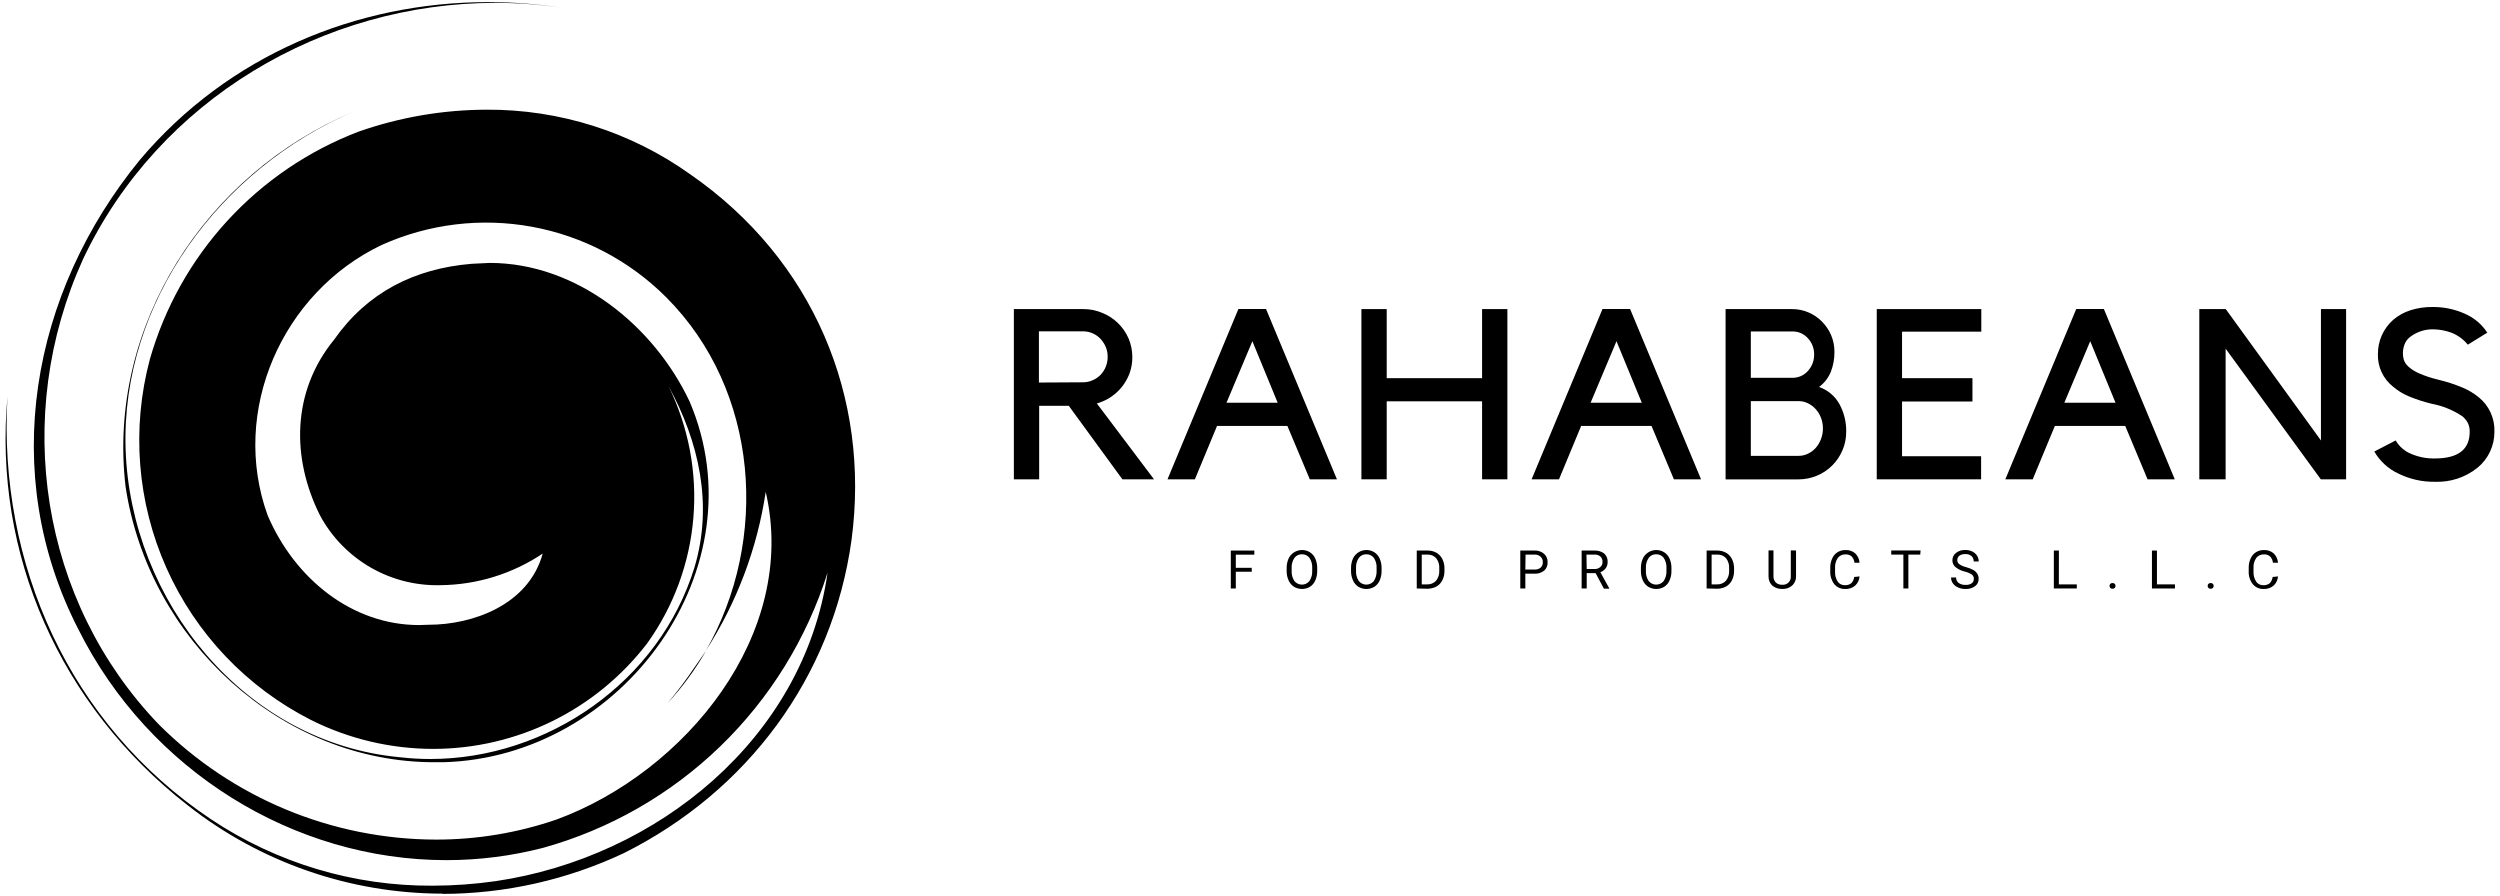 <svg xmlns="http://www.w3.org/2000/svg" width="304" height="109" viewBox="0 0 304 109" fill="none"><path d="M53.796 108.667C42.55 108.653 31.634 104.863 22.802 97.906C7.251 85.777 -0.825 67.314 0.906 48.266C-0.256 68.474 8.404 88.098 25.678 99.635C33.645 104.946 43.02 107.755 52.596 107.699C55.169 107.695 57.739 107.51 60.287 107.145C79.876 104.255 97.749 89.827 100.633 69.627C98.114 77.648 93.628 84.912 87.584 90.758C81.539 96.605 74.128 100.848 66.024 103.102C62.188 104.092 58.242 104.593 54.28 104.593C35.738 104.593 18.133 93.725 9.543 76.553C-0.263 57.505 3.79 35.568 17.034 19.411C27.724 6.759 43.329 0.256 59.333 0.256C62.333 0.256 65.328 0.482 68.293 0.932C65.632 0.543 62.946 0.347 60.256 0.348C39.352 0.348 19.279 12.07 10.089 31.532C1.444 50.58 4.905 73.094 19.318 88.098C28.246 97.028 40.349 102.06 52.981 102.095C58.001 102.103 62.986 101.272 67.732 99.635C83.29 93.878 97.126 77.129 93.112 59.811C92.08 66.677 89.606 73.247 85.851 79.089C93.542 65.63 92.35 47.505 81.006 36.144C76.565 31.699 70.875 28.71 64.692 27.576C58.51 26.442 52.129 27.216 46.397 29.795C34.3 35.568 27.939 50.003 32.554 62.686C35.845 70.373 42.806 76.007 50.958 76.007L52.15 75.969C57.326 75.969 64.248 73.663 65.994 67.314C62.314 69.778 57.994 71.114 53.565 71.157C50.572 71.237 47.614 70.484 45.025 68.981C42.435 67.478 40.314 65.286 38.899 62.648C35.445 55.73 35.445 47.644 40.629 41.302C44.675 35.529 50.427 32.655 57.349 32.078L59.541 31.971C70.177 31.971 79.537 39.657 83.852 48.82C92.496 69.02 75.784 92.103 53.896 92.687H52.819C34.246 92.687 18.102 77.89 15.272 59.196C12.965 39.573 25.07 21.102 42.959 13.592C26.809 20.51 14.711 36.69 15.272 54.577C15.857 73.025 29.685 90.365 48.705 92.087C49.899 92.225 51.101 92.294 52.304 92.295C66.609 92.295 80.183 82.863 84.444 69.004C86.751 61.318 84.959 53.631 81.306 46.983C83.736 51.945 84.776 57.473 84.314 62.979C83.852 68.485 81.906 73.763 78.683 78.251C75.623 82.234 71.689 85.461 67.183 87.683C62.677 89.904 57.72 91.061 52.696 91.065C47.532 91.065 42.44 89.862 37.822 87.552C30.02 83.591 23.815 77.071 20.248 69.084C16.681 61.097 15.967 52.127 18.226 43.677C20.017 37.412 23.242 31.65 27.647 26.847C32.053 22.044 37.516 18.332 43.605 16.006C48.601 14.255 53.855 13.353 59.149 13.338C68.036 13.287 76.713 16.038 83.944 21.202C98.941 31.594 105.855 48.328 103.548 65.645C101.241 82.379 90.858 96.238 75.861 103.74C68.971 106.986 61.451 108.679 53.834 108.698L53.796 108.667ZM81.206 85.477C82.392 84.054 83.504 82.571 84.536 81.034L85.859 79.128C84.551 81.412 82.99 83.541 81.206 85.477Z" fill="url(#paint0_linear_1_213)" style=""></path><path d="M140.329 58.285H136.484L129.962 49.345H126.363V58.285H123.286V37.585H131.746C132.539 37.582 133.325 37.742 134.054 38.054C135.47 38.628 136.606 39.731 137.222 41.128C137.536 41.856 137.696 42.642 137.691 43.434C137.696 44.089 137.586 44.739 137.368 45.356C137.045 46.246 136.514 47.046 135.82 47.69C135.126 48.334 134.289 48.804 133.377 49.061L140.329 58.285ZM131.716 46.486C132.117 46.487 132.513 46.401 132.877 46.232C133.235 46.08 133.559 45.858 133.831 45.579C134.097 45.294 134.311 44.963 134.461 44.603C134.616 44.217 134.694 43.804 134.692 43.388C134.696 42.977 134.618 42.569 134.461 42.189C134.307 41.831 134.094 41.501 133.831 41.213C133.56 40.923 133.232 40.692 132.869 40.533C132.505 40.374 132.112 40.292 131.716 40.291H126.332V46.517L131.716 46.486Z" fill="#613B23" style="fill:#613B23;fill:color(display-p3 0.38 0.231 0.137);fill-opacity:1;"></path><path d="M145.298 58.285H141.968L150.589 37.577H153.95L162.571 58.285H159.272L156.549 51.797H147.989L145.298 58.285ZM149.143 48.969H155.365L152.289 41.49L149.143 48.969Z" fill="#613B23" style="fill:#613B23;fill:color(display-p3 0.38 0.231 0.137);fill-opacity:1;"></path><path d="M180.222 37.585H183.298V58.285H180.222V48.8H168.624V58.285H165.548V37.585H168.624V45.986H180.222V37.585Z" fill="#613B23" style="fill:#613B23;fill:color(display-p3 0.38 0.231 0.137);fill-opacity:1;"></path><path d="M189.574 58.285H186.244L194.865 37.577H198.219L206.848 58.285H203.548L200.826 51.797H192.266L189.574 58.285ZM193.419 48.969H199.641L196.565 41.49L193.419 48.969Z" fill="#613B23" style="fill:#613B23;fill:color(display-p3 0.38 0.231 0.137);fill-opacity:1;"></path><path d="M224.498 52.497C224.506 53.271 224.352 54.038 224.045 54.749C223.755 55.438 223.335 56.065 222.806 56.594C222.277 57.127 221.647 57.55 220.953 57.839C220.235 58.141 219.463 58.295 218.684 58.292H209.832V37.585H217.923C218.608 37.582 219.286 37.721 219.915 37.992C220.525 38.252 221.079 38.628 221.545 39.099C222.017 39.573 222.395 40.131 222.66 40.744C222.933 41.386 223.072 42.076 223.068 42.773C223.079 43.606 222.93 44.433 222.629 45.21C222.331 45.944 221.836 46.583 221.199 47.055C222.258 47.424 223.142 48.171 223.683 49.153C224.238 50.179 224.519 51.331 224.498 52.497ZM212.9 45.94H217.961C218.313 45.945 218.663 45.874 218.985 45.733C219.308 45.591 219.596 45.381 219.83 45.118C220.332 44.577 220.607 43.864 220.599 43.127C220.616 42.383 220.34 41.663 219.83 41.121C219.595 40.858 219.307 40.65 218.984 40.509C218.662 40.369 218.313 40.299 217.961 40.306H212.9V45.94ZM212.9 55.433C213.031 55.433 213.339 55.433 213.8 55.433H218.692C219.091 55.436 219.486 55.347 219.845 55.172C220.205 55.002 220.527 54.762 220.791 54.465C221.069 54.151 221.285 53.789 221.43 53.396C221.589 52.979 221.67 52.536 221.668 52.09C221.669 51.648 221.588 51.21 221.43 50.798C221.283 50.413 221.067 50.059 220.791 49.753C220.525 49.455 220.204 49.213 219.845 49.038C219.486 48.863 219.091 48.773 218.692 48.776H212.9V55.433Z" fill="#613B23" style="fill:#613B23;fill:color(display-p3 0.38 0.231 0.137);fill-opacity:1;"></path><path d="M240.926 37.585V40.329H231.289V45.986H239.849V48.823H231.289V55.479H240.903V58.285H228.213V37.585H240.926Z" fill="#613B23" style="fill:#613B23;fill:color(display-p3 0.38 0.231 0.137);fill-opacity:1;"></path><path d="M247.179 58.285H243.849L252.47 37.577H255.831L264.452 58.285H261.145L258.43 51.797H249.87L247.179 58.285ZM251.024 48.969H257.246L254.17 41.49L251.024 48.969Z" fill="#613B23" style="fill:#613B23;fill:color(display-p3 0.38 0.231 0.137);fill-opacity:1;"></path><path d="M285.287 37.585V58.285H282.211L270.636 42.397V58.285H267.436V37.585H270.651L282.226 53.558V37.585H285.287Z" fill="#613B23" style="fill:#613B23;fill:color(display-p3 0.38 0.231 0.137);fill-opacity:1;"></path><path d="M303.322 52.481C303.329 53.323 303.148 54.156 302.791 54.918C302.434 55.682 301.908 56.355 301.253 56.886C299.79 58.058 297.951 58.661 296.077 58.585C294.54 58.608 293.018 58.266 291.64 57.585C290.412 57.014 289.391 56.077 288.717 54.903L291.317 53.558C291.737 54.289 292.389 54.86 293.17 55.179C294.087 55.577 295.078 55.771 296.077 55.748C298.907 55.748 300.315 54.664 300.315 52.505C300.327 52.142 300.253 51.781 300.1 51.452C299.935 51.137 299.71 50.857 299.438 50.629C298.299 49.867 297.017 49.344 295.67 49.092C294.722 48.863 293.793 48.56 292.893 48.185C292.203 47.896 291.562 47.502 290.994 47.016C290.399 46.548 289.922 45.946 289.603 45.26C289.284 44.574 289.13 43.822 289.155 43.065C289.147 42.281 289.306 41.504 289.623 40.787C289.941 40.07 290.408 39.429 290.994 38.907C291.614 38.373 292.336 37.97 293.116 37.723C293.98 37.453 294.88 37.321 295.785 37.331C297.139 37.315 298.48 37.593 299.715 38.146C300.836 38.626 301.789 39.429 302.453 40.452L300.084 41.912C299.565 41.271 298.89 40.774 298.123 40.467C297.385 40.19 296.604 40.047 295.816 40.045C295.266 40.04 294.721 40.139 294.208 40.337C293.767 40.506 293.355 40.742 292.986 41.036C292.714 41.266 292.507 41.563 292.386 41.897C292.255 42.249 292.19 42.621 292.193 42.996C292.196 43.257 292.235 43.515 292.309 43.765C292.421 44.079 292.612 44.359 292.862 44.58C293.245 44.921 293.682 45.197 294.155 45.395C294.898 45.721 295.671 45.978 296.462 46.163C297.47 46.401 298.458 46.72 299.415 47.116C300.143 47.417 300.822 47.823 301.43 48.323C302.045 48.824 302.535 49.459 302.863 50.181C303.192 50.902 303.349 51.69 303.322 52.481Z" fill="#613B23" style="fill:#613B23;fill:color(display-p3 0.38 0.231 0.137);fill-opacity:1;"></path><path d="M152.212 69.523H150.274V71.559H149.666V66.948H152.527V67.447H150.274V69.046H152.212V69.523Z" fill="black" style="fill:black;fill-opacity:1;"></path><path d="M160.172 69.4C160.181 69.806 160.102 70.21 159.941 70.583C159.807 70.898 159.582 71.165 159.295 71.352C159.001 71.528 158.665 71.621 158.322 71.621C157.979 71.621 157.643 71.528 157.349 71.352C157.061 71.165 156.834 70.898 156.696 70.583C156.532 70.221 156.451 69.828 156.457 69.43V69.1C156.449 68.696 156.527 68.295 156.688 67.924C156.797 67.692 156.954 67.486 157.148 67.32C157.342 67.153 157.57 67.029 157.815 66.957C158.061 66.884 158.319 66.864 158.572 66.898C158.826 66.933 159.07 67.02 159.287 67.155C159.577 67.34 159.805 67.608 159.941 67.924C160.102 68.297 160.181 68.701 160.172 69.108V69.4ZM159.564 69.1C159.594 68.655 159.478 68.212 159.234 67.839C159.127 67.697 158.987 67.583 158.826 67.507C158.665 67.43 158.488 67.394 158.311 67.401C158.135 67.395 157.961 67.431 157.802 67.507C157.644 67.584 157.507 67.698 157.403 67.839C157.159 68.198 157.04 68.628 157.065 69.061V69.4C157.038 69.839 157.154 70.276 157.395 70.645C157.505 70.784 157.644 70.896 157.804 70.974C157.963 71.051 158.137 71.091 158.314 71.091C158.491 71.091 158.666 71.051 158.825 70.974C158.985 70.896 159.124 70.784 159.234 70.645C159.47 70.28 159.586 69.849 159.564 69.415V69.1Z" fill="black" style="fill:black;fill-opacity:1;"></path><path d="M168.001 69.4C168.01 69.806 167.932 70.21 167.77 70.583C167.636 70.898 167.411 71.165 167.124 71.352C166.83 71.528 166.494 71.621 166.151 71.621C165.809 71.621 165.472 71.528 165.179 71.352C164.891 71.165 164.663 70.898 164.525 70.583C164.362 70.221 164.28 69.828 164.286 69.43V69.1C164.278 68.696 164.357 68.295 164.517 67.924C164.626 67.692 164.783 67.486 164.977 67.32C165.172 67.153 165.399 67.029 165.644 66.957C165.89 66.884 166.148 66.864 166.402 66.898C166.656 66.933 166.899 67.02 167.117 67.155C167.406 67.34 167.634 67.608 167.77 67.924C167.932 68.297 168.01 68.701 168.001 69.108V69.4ZM167.394 69.1C167.423 68.655 167.307 68.212 167.063 67.839C166.956 67.697 166.816 67.583 166.655 67.507C166.495 67.43 166.318 67.394 166.14 67.401C165.964 67.395 165.79 67.431 165.632 67.507C165.474 67.584 165.336 67.698 165.232 67.839C164.988 68.198 164.869 68.628 164.894 69.061V69.4C164.867 69.839 164.983 70.276 165.225 70.645C165.334 70.784 165.474 70.896 165.633 70.974C165.792 71.051 165.967 71.091 166.144 71.091C166.321 71.091 166.495 71.051 166.655 70.974C166.814 70.896 166.953 70.784 167.063 70.645C167.299 70.28 167.415 69.849 167.394 69.415V69.1Z" fill="black" style="fill:black;fill-opacity:1;"></path><path d="M172.277 71.559V66.948H173.608C173.982 66.942 174.35 67.034 174.677 67.217C174.985 67.397 175.234 67.665 175.392 67.985C175.566 68.336 175.653 68.724 175.646 69.115V69.415C175.655 69.809 175.568 70.2 175.392 70.553C175.235 70.874 174.986 71.142 174.677 71.321C174.34 71.498 173.965 71.59 173.585 71.59L172.277 71.559ZM172.885 67.439V71.06H173.523C173.727 71.072 173.932 71.038 174.122 70.963C174.312 70.887 174.483 70.771 174.623 70.622C174.904 70.27 175.044 69.826 175.015 69.376V69.108C175.044 68.669 174.913 68.235 174.646 67.885C174.515 67.737 174.352 67.621 174.17 67.543C173.987 67.466 173.79 67.431 173.592 67.439H172.885Z" fill="black" style="fill:black;fill-opacity:1;"></path><path d="M185.482 69.753V71.559H184.867V66.948H186.575C187.005 66.921 187.429 67.061 187.759 67.34C187.901 67.468 188.013 67.626 188.088 67.803C188.162 67.98 188.197 68.17 188.19 68.362C188.202 68.554 188.171 68.747 188.097 68.926C188.024 69.104 187.911 69.264 187.767 69.392C187.426 69.659 186.999 69.79 186.567 69.761L185.482 69.753ZM185.482 69.254H186.575C186.851 69.278 187.126 69.195 187.344 69.023C187.434 68.938 187.505 68.834 187.55 68.718C187.595 68.602 187.614 68.478 187.605 68.354C187.611 68.233 187.591 68.112 187.546 67.999C187.501 67.886 187.432 67.785 187.344 67.701C187.149 67.523 186.892 67.429 186.628 67.439H185.506L185.482 69.254Z" fill="black" style="fill:black;fill-opacity:1;"></path><path d="M194.027 69.692H192.943V71.559H192.327V66.948H193.866C194.294 66.924 194.718 67.049 195.065 67.301C195.209 67.432 195.321 67.593 195.395 67.772C195.468 67.952 195.5 68.145 195.488 68.339C195.494 68.614 195.41 68.884 195.25 69.108C195.084 69.325 194.86 69.49 194.604 69.584L195.688 71.544V71.583H195.035L194.027 69.692ZM192.943 69.192H193.873C194.136 69.209 194.395 69.123 194.596 68.954C194.686 68.877 194.757 68.782 194.803 68.674C194.85 68.566 194.871 68.449 194.865 68.331C194.873 68.209 194.854 68.087 194.81 67.973C194.767 67.859 194.699 67.756 194.612 67.67C194.395 67.496 194.119 67.413 193.842 67.439H192.912L192.943 69.192Z" fill="black" style="fill:black;fill-opacity:1;"></path><path d="M203.248 69.4C203.258 69.806 203.179 70.21 203.018 70.583C202.883 70.898 202.658 71.165 202.372 71.352C202.078 71.528 201.741 71.621 201.399 71.621C201.056 71.621 200.72 71.528 200.426 71.352C200.138 71.165 199.911 70.898 199.772 70.583C199.609 70.221 199.528 69.828 199.534 69.43V69.1C199.525 68.696 199.604 68.295 199.764 67.924C199.873 67.692 200.03 67.486 200.225 67.32C200.419 67.153 200.646 67.029 200.892 66.957C201.137 66.884 201.395 66.864 201.649 66.898C201.903 66.933 202.146 67.02 202.364 67.155C202.654 67.34 202.881 67.608 203.018 67.924C203.179 68.297 203.258 68.701 203.248 69.108V69.4ZM202.641 69.1C202.671 68.655 202.554 68.212 202.31 67.839C202.203 67.697 202.063 67.583 201.903 67.507C201.742 67.43 201.565 67.394 201.387 67.401C201.212 67.395 201.037 67.431 200.879 67.507C200.721 67.584 200.584 67.698 200.48 67.839C200.236 68.198 200.117 68.628 200.141 69.061V69.4C200.114 69.839 200.23 70.276 200.472 70.645C200.581 70.784 200.721 70.896 200.88 70.974C201.039 71.051 201.214 71.091 201.391 71.091C201.568 71.091 201.743 71.051 201.902 70.974C202.061 70.896 202.201 70.784 202.31 70.645C202.547 70.28 202.662 69.849 202.641 69.415V69.1Z" fill="black" style="fill:black;fill-opacity:1;"></path><path d="M207.525 71.559V66.948H208.824C209.198 66.942 209.567 67.034 209.893 67.217C210.202 67.397 210.45 67.665 210.609 67.985C210.783 68.336 210.87 68.724 210.862 69.115V69.415C210.871 69.809 210.784 70.2 210.609 70.553C210.452 70.874 210.203 71.142 209.893 71.321C209.556 71.498 209.182 71.59 208.801 71.59L207.525 71.559ZM208.132 67.439V71.06H208.77C208.975 71.072 209.179 71.038 209.369 70.963C209.559 70.887 209.73 70.771 209.87 70.622C210.152 70.27 210.292 69.826 210.262 69.376V69.108C210.292 68.669 210.16 68.235 209.893 67.885C209.762 67.737 209.599 67.621 209.417 67.543C209.235 67.466 209.037 67.431 208.84 67.439H208.132Z" fill="black" style="fill:black;fill-opacity:1;"></path><path d="M218.399 66.94V70.076C218.405 70.273 218.371 70.469 218.3 70.652C218.228 70.836 218.121 71.003 217.984 71.144C217.69 71.434 217.297 71.602 216.884 71.613H216.723C216.281 71.634 215.848 71.489 215.508 71.206C215.357 71.06 215.238 70.884 215.16 70.689C215.082 70.495 215.046 70.286 215.054 70.076V66.932H215.654V70.061C215.646 70.201 215.667 70.341 215.715 70.473C215.762 70.605 215.836 70.726 215.931 70.829C216.14 71.02 216.417 71.119 216.7 71.106C216.842 71.122 216.987 71.105 217.122 71.058C217.257 71.011 217.38 70.934 217.482 70.833C217.584 70.732 217.662 70.609 217.71 70.475C217.758 70.34 217.776 70.195 217.761 70.053V66.924L218.399 66.94Z" fill="black" style="fill:black;fill-opacity:1;"></path><path d="M226.121 70.091C226.092 70.524 225.896 70.929 225.575 71.221C225.237 71.502 224.806 71.644 224.368 71.621C224.118 71.629 223.871 71.581 223.643 71.479C223.415 71.378 223.213 71.227 223.052 71.037C222.707 70.586 222.533 70.028 222.56 69.461V69.046C222.551 68.657 222.63 68.271 222.791 67.916C222.926 67.6 223.154 67.332 223.445 67.147C223.739 66.969 224.078 66.878 224.421 66.886C224.852 66.865 225.273 67.011 225.598 67.293C225.908 67.594 226.094 68 226.121 68.431H225.506C225.476 68.144 225.355 67.875 225.16 67.662C225.054 67.573 224.932 67.505 224.8 67.463C224.668 67.421 224.529 67.405 224.391 67.416C224.215 67.41 224.04 67.445 223.881 67.52C223.721 67.595 223.582 67.707 223.475 67.847C223.232 68.209 223.115 68.641 223.145 69.077V69.523C223.124 69.943 223.234 70.359 223.46 70.714C223.555 70.858 223.686 70.974 223.84 71.052C223.993 71.13 224.165 71.167 224.337 71.16C224.613 71.177 224.885 71.096 225.106 70.929C225.312 70.723 225.44 70.451 225.467 70.161L226.121 70.091Z" fill="black" style="fill:black;fill-opacity:1;"></path><path d="M233.504 67.439H232.058V71.559H231.451V67.439H229.974V66.94H233.543L233.504 67.439Z" fill="black" style="fill:black;fill-opacity:1;"></path><path d="M238.911 69.499C238.494 69.406 238.104 69.217 237.773 68.946C237.657 68.846 237.565 68.722 237.502 68.583C237.44 68.443 237.409 68.292 237.411 68.139C237.408 67.964 237.446 67.791 237.522 67.633C237.598 67.476 237.71 67.338 237.85 67.232C238.176 66.984 238.579 66.859 238.988 66.878C239.28 66.873 239.57 66.936 239.834 67.063C240.069 67.176 240.268 67.352 240.411 67.57C240.545 67.781 240.614 68.027 240.611 68.277H240.003C240.009 68.154 239.988 68.031 239.942 67.917C239.895 67.803 239.824 67.7 239.734 67.616C239.519 67.439 239.243 67.353 238.965 67.378C238.713 67.361 238.463 67.431 238.257 67.578C238.174 67.642 238.108 67.725 238.064 67.82C238.02 67.915 237.999 68.019 238.003 68.124C238.004 68.217 238.027 68.309 238.069 68.391C238.112 68.474 238.174 68.546 238.25 68.6C238.495 68.772 238.772 68.895 239.065 68.962C239.378 69.042 239.68 69.161 239.965 69.315C240.16 69.425 240.325 69.584 240.441 69.776C240.552 69.959 240.608 70.17 240.603 70.383C240.608 70.558 240.571 70.731 240.495 70.887C240.418 71.044 240.305 71.18 240.165 71.283C239.823 71.522 239.412 71.641 238.996 71.621C238.688 71.624 238.384 71.561 238.103 71.436C237.851 71.332 237.633 71.159 237.473 70.937C237.321 70.73 237.243 70.478 237.25 70.222H237.857C237.854 70.349 237.88 70.474 237.933 70.589C237.986 70.704 238.066 70.804 238.165 70.883C238.407 71.054 238.7 71.138 238.996 71.121C239.266 71.146 239.537 71.078 239.765 70.929C239.847 70.866 239.913 70.785 239.957 70.691C240.001 70.597 240.022 70.495 240.018 70.391C240.024 70.291 240.005 70.192 239.963 70.101C239.922 70.01 239.859 69.93 239.78 69.868C239.514 69.697 239.22 69.572 238.911 69.499Z" fill="black" style="fill:black;fill-opacity:1;"></path><path d="M250.355 71.06H252.539V71.559H249.747V66.948H250.363L250.355 71.06Z" fill="black" style="fill:black;fill-opacity:1;"></path><path d="M256.523 71.252C256.519 71.206 256.525 71.16 256.539 71.117C256.554 71.073 256.577 71.033 256.608 70.998C256.644 70.962 256.687 70.935 256.735 70.918C256.783 70.9 256.834 70.894 256.885 70.898C256.933 70.894 256.981 70.9 257.026 70.916C257.072 70.932 257.113 70.958 257.148 70.991C257.182 71.025 257.209 71.066 257.226 71.111C257.243 71.156 257.25 71.204 257.246 71.252C257.247 71.296 257.24 71.34 257.224 71.38C257.208 71.421 257.184 71.459 257.154 71.49C257.119 71.525 257.076 71.552 257.03 71.57C256.984 71.587 256.934 71.594 256.885 71.59C256.834 71.595 256.783 71.588 256.735 71.571C256.687 71.554 256.644 71.526 256.608 71.49C256.578 71.458 256.556 71.421 256.541 71.38C256.527 71.339 256.52 71.295 256.523 71.252Z" fill="black" style="fill:black;fill-opacity:1;"></path><path d="M262.284 71.06H264.475V71.559H261.676V66.948H262.284V71.06Z" fill="black" style="fill:black;fill-opacity:1;"></path><path d="M268.452 71.252C268.449 71.206 268.456 71.159 268.472 71.116C268.488 71.072 268.512 71.032 268.544 70.998C268.578 70.963 268.621 70.935 268.667 70.918C268.714 70.9 268.764 70.894 268.813 70.898C268.864 70.894 268.915 70.9 268.963 70.918C269.011 70.935 269.054 70.962 269.09 70.998C269.122 71.032 269.146 71.072 269.162 71.116C269.178 71.159 269.185 71.206 269.182 71.252C269.183 71.296 269.176 71.34 269.16 71.38C269.144 71.421 269.12 71.459 269.09 71.49C269.054 71.526 269.011 71.554 268.963 71.571C268.915 71.588 268.864 71.595 268.813 71.59C268.767 71.595 268.72 71.589 268.675 71.574C268.631 71.559 268.59 71.534 268.556 71.502C268.522 71.471 268.495 71.432 268.477 71.388C268.459 71.345 268.45 71.299 268.452 71.252Z" fill="black" style="fill:black;fill-opacity:1;"></path><path d="M277.004 70.091C276.974 70.524 276.779 70.929 276.458 71.221C276.12 71.502 275.689 71.644 275.25 71.621C275.002 71.629 274.756 71.581 274.529 71.48C274.302 71.379 274.102 71.227 273.943 71.037C273.592 70.589 273.414 70.029 273.443 69.461V69.046C273.434 68.657 273.513 68.271 273.674 67.916C273.809 67.6 274.037 67.332 274.327 67.147C274.621 66.969 274.96 66.878 275.304 66.886C275.734 66.865 276.156 67.011 276.481 67.293C276.791 67.594 276.977 68 277.004 68.431H276.389C276.359 68.144 276.238 67.875 276.043 67.662C275.937 67.573 275.814 67.505 275.682 67.463C275.551 67.421 275.412 67.405 275.273 67.416C275.098 67.41 274.923 67.445 274.763 67.52C274.604 67.595 274.465 67.707 274.358 67.847C274.115 68.209 273.998 68.641 274.028 69.077V69.523C274.007 69.943 274.117 70.359 274.343 70.714C274.438 70.858 274.569 70.974 274.723 71.052C274.876 71.13 275.047 71.167 275.22 71.16C275.495 71.177 275.768 71.096 275.989 70.929C276.195 70.723 276.323 70.451 276.35 70.161L277.004 70.091Z" fill="black" style="fill:black;fill-opacity:1;"></path><defs><linearGradient id="paint0_linear_1_213" x1="0.675" y1="54.246" x2="103.925" y2="54.246" gradientUnits="userSpaceOnUse"><stop stop-color="#F2DA9F" style="stop-color:#F2DA9F;stop-color:color(display-p3 0.949 0.855 0.624);stop-opacity:1;"></stop><stop offset="0.75" stop-color="#613B23" style="stop-color:#613B23;stop-color:color(display-p3 0.38 0.231 0.137);stop-opacity:1;"></stop><stop offset="1" stop-color="#613B23" style="stop-color:#613B23;stop-color:color(display-p3 0.38 0.231 0.137);stop-opacity:1;"></stop></linearGradient></defs></svg>